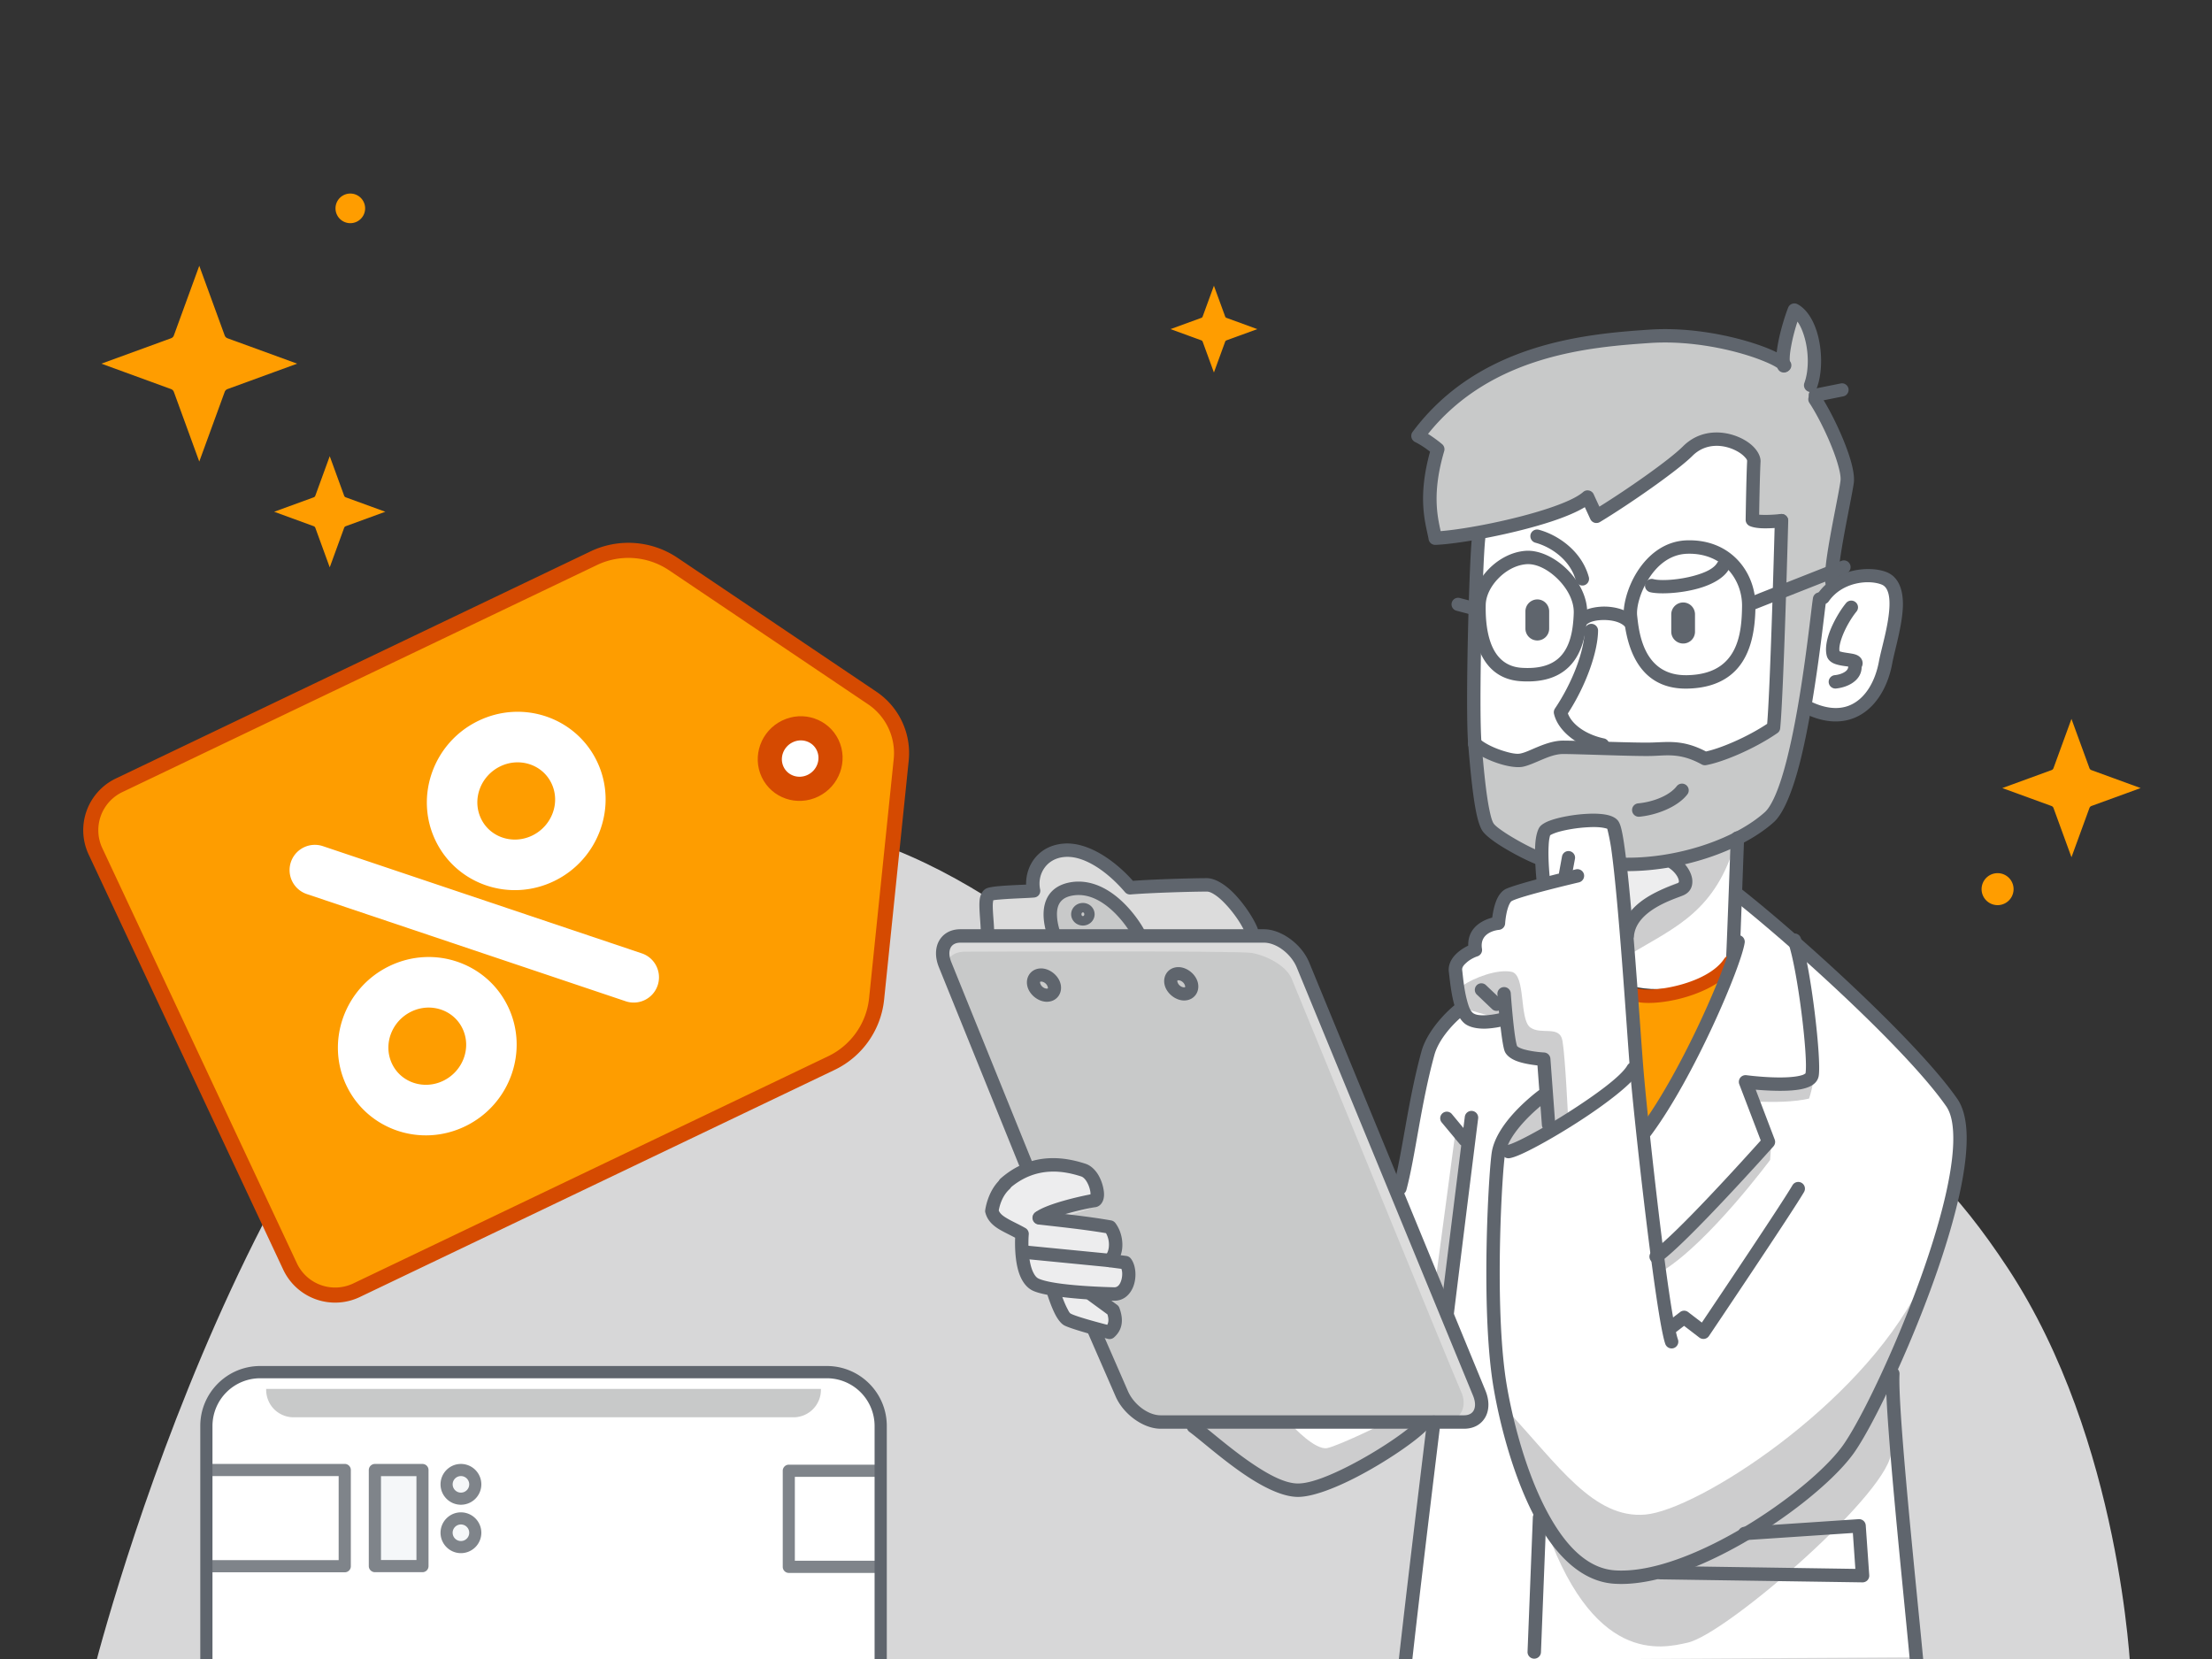 <svg xmlns="http://www.w3.org/2000/svg" width="240" height="180" fill="none"><rect width="100%" height="100%" fill="#333333" stroke="none"/><clipPath id="a"><path d="M0 0h240v180H0z"/></clipPath><g clip-path="url(#a)"><g fill-rule="evenodd" clip-rule="evenodd"><path fill="#ebebec" fill-opacity=".89" d="M10 181.945s16.035-64.793 47.182-84.874c46.069-29.7 73.515 32.936 100.178 33.873 26.664.936 38.102-27.362 60.493 6.658 12.357 18.776 13.276 43.909 13.316 43.693z"/><path fill="#dcdcdc" d="M104.929 101.602s30.408-.124 31.944.138c1.536.263 3.8 1.34 4.47 2.861.662 1.522 18.374 44.996 18.993 46.292.626 1.303.305 3.247-2.032 3.458-2.329.204-31.892.058-33.428-.306s-3.021-2.118-3.538-3.458c-.524-1.339-2.468-6.202-2.468-6.202l1.667.16.932-1.652-1.9-2.381 1.776-.509.735-2.257-1.201-1.092-.051-2.526-7.199-2.111 5.176-1.638-.517-3.123s-3.582-1.747-6.712-.473c-1.252-2.395-8.94-22.597-8.94-22.597s-.531-2.657 2.293-2.584z"/><path fill="#c8c9c9" d="M104.857 103.256s29.457-.12 30.946.134c1.488.254 3.681 1.298 4.33 2.772.642 1.474 17.8 43.591 18.4 44.846.606 1.262.296 3.145-1.968 3.35-2.257.197-30.897.056-32.385-.296-1.488-.353-2.927-2.053-3.427-3.35-.508-1.298-2.391-6.009-2.391-6.009l1.615.155.903-1.601-1.841-2.306 1.721-.494.712-2.186-1.164-1.058-.049-2.447-6.975-2.045 5.014-1.587-.5-3.025s-3.47-1.693-6.503-.459c-1.213-2.32-8.66-21.89-8.66-21.89s-.515-2.574 2.222-2.504z"/><path fill="#dcdcdc" d="M135.963 101.535c-1.201-1.878-2.919-4.914-4.863-5.176-1.936-.262-8.153-.124-8.83-.073-2.024-2.54-9.136-7.556-9.995-.153-1.965.62-4.739 1.238-4.739 1.238l-.204 3.975s25.472.677 28.631.189z"/><path fill="#c8c9c9" d="M114.417 101.677c-.852-2.068-.313-4.98 2.198-4.98 2.519 0 5.715 2.737 6.85 4.536-2.853.553-6.26.444-9.048.444z"/><path fill="#fff" d="M167.554 95.47s-.88-4.42.474-5.206c1.354-.779 5.751-1.892 6.937-.466 1.18 1.427 2.723 25.043 2.934 26.164-2.919 1.747-9.828 6.653-9.828 6.653l-.393-7.236-3.567-1.376-.706-4.331s-3.319 1.048-4.157-.306c-.83-1.361-.946-4.499-.946-4.499l1.616-1.667.852-2.06 1.936-1.034.408-2.89z"/><path fill="#cdcdce" d="M158.724 106.918c1.237-.844 3.72-1.791 5.278-1.478 1.565.321.822 5.147 2.023 6.028 1.202.881 3.218-.299 3.509 1.5.299 1.798.59 8.095.59 8.095l-1.922 1.739-.735-7.41s-2.301-.204-3.021-1.514c-.721-1.318-1.456-3.466-1.456-3.466s-5.336 2.199-4.266-3.494z"/><path fill="#cdcdce" d="M167.514 119s-3.516 3.247-4.375 5.722c1.784.189 5.227-1.886 5.227-1.886z"/><path fill="#ededee" d="M110.342 133.651s-2.883-1.151-2.883-2.228 1.42-4.171 4.871-4.768c3.45-.604 5.343.444 5.867.932.524.487 1.288 1.943.582 2.344-.699.4-5.139 1.885-5.139 1.885l6.967 1.361c.393.91.531 2.046.036 3.735l1.507.015c.364 1.164.291 2.329-.633 3.494l-2.454-.044 1.893 1.915-.349 2.104-4.871-1.5-1.317-2.701-2.672-1.157c-.757-.612-1.186-2.556-1.405-5.387z"/><path fill="#fff" d="M129.1 154.3c3.327 3.341 8.808 7.949 11.466 7.389 2.649-.561 11.138-4.667 13.846-7.353-5.402-.349-22.546-.08-25.312-.036z"/><path fill="#fff" d="M158.682 109.313c1.143.4 3.64 1.238 4.31.946.313 1.616-.241 4.412 4.28 4.405.087 1.375.335 3.88.335 3.88-2.337 1.179-4.827 3.792-4.754 6.166 2.279-.488 11.67-6.334 14.647-8.707.204 2.744.706 6.333.706 6.333 2.788-2.591 8.707-15.083 9.602-18.075.284-2.592.626-7.309.626-7.309s19.088 15.28 23.579 23.79c1.245 2.351-1.82 18.549-6.748 27.678.306 5.831 2.897 31.397 2.897 31.397l-55.908.328 3.21-26.331 4.354-.102.837-2.082-9.049-22.596s3.014-13.599 3.654-15.266c.641-1.66 2.556-3.676 3.422-4.455z"/><path fill="#fe9d00" d="M177.104 107.76c3.647.816 7.978-.742 10.643-3.501-1.107 3.611-8.022 17.224-9.267 18.265-.401-2.839-1.136-13.686-1.376-14.764z"/><path fill="#ededee" d="M175.984 93.674s5.671-.4 6.457.437c.779.83.284 2.41-.503 2.628-.793.219-5.394.51-5.27 5.606-.488-4.42-.684-8.67-.684-8.67z"/><path fill="#fff" d="M181.718 93.284s2.082 1.944 1.106 2.497c-.968.56-5.933 2.584-6.18 5.168-.241 2.585-.015 4.973.334 6.014 3.451.99 9.362-.088 11.007-3.327.219-3.327.532-12.463.532-12.463s-4.528 1.9-6.799 2.11zm15.826-27.961c.356-1.332 4.731-3.836 6.77-2.526 2.038 1.303 1.368 3.611 1.055 4.783-.32 1.18-1.172 8.54-4.79 9.595-3.618 1.055-3.996-.335-4.724-.75.189-2.118.91-8.139 1.689-11.102zm-37.285-7.403-.328 22.946c1.937 1.26 3.334 1.85 4.572 1.624 1.238-.219 3.662-1.267 5.096-1.34s11.058.03 12.463.328c1.412.291 2.22.874 3.458.64 1.237-.232 6.107-2.205 6.857-3.093.321-3.014.692-22.458.692-22.458l-3.225-.459.597-6.158s-2.322-3.385-5.627-2.053c-3.298 1.332-8.947 6.966-11.211 7.854-.816-.32-1.376-1.543-1.376-1.543s-6.283 2.978-11.968 3.713z"/><path fill="#c8c9c9" d="M153.744 47.032c-.903.619 1.929 1.638 1.929 1.638-.939 3.392-.553 8.517.117 9.53 4.302-.227 15.906-3.255 16.685-3.968.153.852.822 1.783.822 1.783s9.006-5.394 10.287-7.141c1.274-1.74 5.525-.947 6.435.903-.073 1.463.269 6.653.269 6.653l3.065.248-.946 21.999c-1.645 1.9-4.259 2.963-7.396 3.589l-2.665-.99c-4.775.633-9.369.684-13.758.05l-3.888 1.202-4.71-2.155c-.08 4.666.51 8.117 2.017 9.915.8.663 2.373 1.602 5.161 2.97l.531-3.21s6.363-1.522 6.931-.64c.568.88 1.201 4.382 1.201 4.382 3.567.298 15.528-3.08 16.743-5.73 1.223-2.65 4.732-23.076 4.732-23.076l1.478-1.39s.866-8.525 1.776-11.415c-.546-3.305-4.091-9.973-4.091-9.973s1.085-5.722-1.281-7.986c-1.689 1.58-2.068 3.297-1.791 5.161-14.196-5.423-30.793-2.453-39.653 7.651z"/><path fill="#cdcdce" d="m205.308 148.521-.117 8.823c.394 4.113-17.791 19.91-22.065 20.878-2.853.648-10.468 2.497-15.76-13.496 2.096 3.006 4.688 7.301 8.947 6.391 13.562-2.882 23.215-11.421 24.198-13.314.975-1.886 4.447-7.6 4.797-9.282zm-23.779-54.927 1.391 1.966s-5.133.888-5.868 5.081c-.298 1.252-.218 2.905-.218 2.905 5.059-3.014 9.347-4.689 11.545-12.398-1.681.881-5.7 1.886-6.85 2.446zm15.343 22.39c-.066 1.026-.211 2.082-.59 3.21-1.805.401-3.705.386-5.613.335l-1.23-2.264 5.693.299z"/><path fill="#cdcdce" d="M163.61 153.109c5.38 5.758 9.304 11.735 14.931 11.218 5.627-.51 23.121-11.699 29.614-24.475-2.795 9.333-5.94 16.249-8.029 18.25-2.097 1.995-13.65 13.322-25.705 13.06-6.071-.138-10.388-13.322-10.811-18.053zm-33.759 1.277 10.388.335s2.454 2.657 3.757 2.395c1.303-.27 6.34-2.752 6.34-2.752l3.808.269s-8.11 6.61-12.951 6.763c-4.834.146-11.342-7.01-11.342-7.01zm62.333-30.331-.131 1.805s-6.552 8.823-11.575 11.982c-.241-.604-.408-1.994-.408-1.994zm-33.396.046-.852-1.434-2.154 16.132 1.172 3.181z"/><path fill="#5f656d" d="M196.318 43.714c1.005 1.514 2.374 4.317 3.029 6.464.247.83.408 1.543.342 2.01-.16 1.266-1.07 5.372-1.478 8.247-.196 1.354-.255 2.468-.131 2.97a.73.73 0 0 0 .881.54.73.73 0 0 0 .531-.882c-.101-.415 0-1.317.161-2.424.407-2.883 1.317-6.996 1.485-8.262.08-.612-.073-1.551-.401-2.621-.691-2.279-2.14-5.242-3.203-6.85a.735.735 0 0 0-1.012-.204.736.736 0 0 0-.204 1.012zm-36.613 14.617c-.299 2.526-.736 18.527-.408 22.444.029.4.386.699.786.662a.722.722 0 0 0 .663-.786c-.321-3.858.109-19.655.4-22.145a.719.719 0 0 0-.633-.808.718.718 0 0 0-.808.633zm34.539-18.828c-.124-.473-.044-1.215.109-2.016.16-.888.422-1.835.67-2.592.298.408.531.947.713 1.536.51 1.624.561 3.691.037 5.118-.139.379.058.8.436.94a.726.726 0 0 0 .932-.438c.612-1.696.583-4.135-.014-6.056-.43-1.39-1.172-2.505-2.104-2.992a.725.725 0 0 0-1.012.378c-.379.961-.997 2.963-1.208 4.565-.095.771-.095 1.463.043 1.943a.72.72 0 0 0 .896.503.716.716 0 0 0 .502-.889z"/><path fill="#5f656d" d="m197.088 43.587 2.912-.585a.716.716 0 0 0 .557-.842.715.715 0 0 0-.842-.556l-2.905.585a.71.71 0 0 0-.557.842c.072.385.45.635.835.557zm-4.522 12.89s-.466 17.77-.83 22.057c-2.257 1.493-5.081 2.665-6.639 3-2.512-1.31-4.106-1.012-5.94-.969-1.769.051-7.884-.21-9.566-.21-.932 0-1.885.327-2.766.69-.728.3-1.391.634-1.922.721-.386.066-.975-.05-1.609-.24-1.034-.298-2.176-.822-2.781-1.376a.732.732 0 0 0-1.026.044.734.734 0 0 0 .044 1.034c.735.67 2.096 1.332 3.348 1.696.888.262 1.718.364 2.257.284.619-.102 1.398-.466 2.249-.823.699-.291 1.456-.575 2.206-.575 1.689 0 7.826.262 9.602.211 1.66-.043 3.109-.364 5.438.917.146.08.313.11.473.08 1.675-.29 5.125-1.674 7.731-3.472a.7.7 0 0 0 .313-.524c.372-3.603.874-22.509.874-22.509a.726.726 0 0 0-.713-.742.72.72 0 0 0-.743.706zm7.965 15.845c0 .248-.153.43-.342.56-.32.22-.75.336-1.114.372a.733.733 0 0 0-.662.794c.043.4.393.691.793.655.597-.059 1.289-.262 1.813-.626.575-.393.961-.961.968-1.696a.886.886 0 0 0 .029-.787c-.095-.218-.313-.451-.684-.575-.328-.116-.874-.16-1.361-.255a3.21 3.21 0 0 1-.386-.102c-.066-.407.058-.924.247-1.463.371-1.048 1.034-2.162 1.595-2.846a.721.721 0 0 0-.102-1.02.729.729 0 0 0-1.027.095c-.648.787-1.412 2.075-1.842 3.29-.32.918-.429 1.806-.247 2.461.087.313.306.568.648.75.269.146.662.24 1.063.306.211.036.422.058.611.087z"/><path fill="#5f656d" d="M194.163 39.136c-.371-.393-1.317-.946-2.671-1.463-2.905-1.114-7.804-2.235-12.558-1.907-6.777.459-18.476 1.427-25.668 11.094a.723.723 0 0 0-.124.604.733.733 0 0 0 .378.488c.656.32 1.274.764 1.638 1.056-1.426 5.168-.451 7.855-.152 9.514a.724.724 0 0 0 .742.597c2.664-.109 8.605-1.201 12.783-2.606 1.383-.466 2.577-.975 3.422-1.485.284.612.597 1.296.597 1.296a.735.735 0 0 0 .451.393.74.74 0 0 0 .582-.073c3.131-1.885 8.401-5.547 10.039-7.178 1.427-1.434 3.342-1.252 4.637-.619.423.204.779.452 1.027.721.145.153.269.291.276.437-.101 2.118-.16 6.392-.16 6.392 0 .269.146.516.386.648.277.145.757.24 1.296.269 1.019.05 2.286-.095 2.286-.095a.729.729 0 1 0-.168-1.449s-1.135.131-2.045.088a3.68 3.68 0 0 1-.291-.015c.021-1.23.072-4.164.152-5.78v-.029c.008-.626-.458-1.412-1.317-2.024-1.689-1.2-4.841-1.841-7.105.423-1.478 1.477-5.991 4.63-9.063 6.537a86.752 86.752 0 0 1-.619-1.34.708.708 0 0 0-.51-.407.71.71 0 0 0-.633.16c-.692.604-2.053 1.194-3.698 1.747-3.757 1.26-8.969 2.271-11.764 2.497-.357-1.638-.939-4.193.385-8.678a.722.722 0 0 0-.225-.757s-.67-.575-1.529-1.113c6.916-8.634 17.77-9.428 24.089-9.865 4.52-.305 9.179.758 11.938 1.813 1.071.415 1.842.794 2.141 1.107a.725.725 0 1 0 1.055-.997zm4.256 26.104c1.463-2.097 4.316-2.373 5.729-1.82.327.13.531.386.655.713.175.437.218.976.204 1.565-.058 2.06-.881 4.645-1.143 6.057-.393 2.14-1.456 4.077-3.218 4.79-1.165.466-2.606.364-4.331-.502a.733.733 0 0 0-.983.32.738.738 0 0 0 .328.983c2.198 1.106 4.047 1.143 5.525.546 2.198-.881 3.618-3.218 4.113-5.868.269-1.47 1.106-4.15 1.165-6.282.043-1.754-.466-3.152-1.777-3.669-1.841-.728-5.561-.393-7.461 2.337a.731.731 0 0 0 .182 1.012.72.72 0 0 0 1.012-.182zm-38.676.381c-.015 1.048.022 2.97.655 4.673.684 1.864 2.039 3.459 4.63 3.619 2.293.145 3.866-.4 4.943-1.325 1.602-1.362 2.155-3.618 2.235-6.02.058-1.704-.852-3.48-2.177-4.79-1.339-1.318-3.079-2.14-4.564-2.01-1.478.124-2.897.896-3.953 1.988-1.07 1.099-1.747 2.518-1.769 3.865zm1.456.022c.015-1.005.56-2.053 1.361-2.876.808-.837 1.893-1.456 3.029-1.55 1.121-.095 2.409.597 3.421 1.601 1.027 1.012 1.784 2.373 1.74 3.698-.066 1.966-.415 3.851-1.718 4.965-.852.72-2.111 1.092-3.917.976-1.885-.117-2.853-1.31-3.355-2.665-.554-1.507-.576-3.217-.561-4.15zm14.985 1.346c.233 1.987.953 7.826 6.872 7.724 2.016-.037 3.479-.56 4.542-1.347 2.454-1.813 2.832-5.103 2.869-7.556.05-3.59-2.563-7.31-7.404-7.185-2.439.058-4.251 1.565-5.409 3.377-1.136 1.784-1.601 3.844-1.47 4.987zm1.448-.175c-.109-.924.328-2.577 1.252-4.025.903-1.427 2.301-2.665 4.215-2.708 3.859-.102 5.955 2.846 5.912 5.707-.03 2.067-.212 4.885-2.272 6.406-.873.64-2.067 1.034-3.712 1.063-4.805.08-5.205-4.827-5.395-6.443z"/><path fill="#5f656d" d="m190.512 66.077 9.857-3.887a.73.73 0 0 0-.539-1.354l-9.849 3.887a.727.727 0 0 0-.415.946.736.736 0 0 0 .946.408zm-30.158-.681-1.97-.513a.712.712 0 1 0-.364 1.377l1.97.52c.378.1.771-.128.87-.506a.719.719 0 0 0-.506-.878zm11.77 2.398c.357-.379 1.158-.532 1.973-.524.83.014 1.711.204 2.199.706a.725.725 0 0 0 1.026.022.735.735 0 0 0 .022-1.034c-.721-.75-1.995-1.136-3.232-1.15-1.274-.007-2.475.378-3.043.975a.725.725 0 0 0 .021 1.027.734.734 0 0 0 1.034-.022zm6.896-3.547c.902.24 3.276.168 5.299-.415 1.456-.415 2.716-1.12 3.254-2.045a.72.72 0 0 0-.262-.99.718.718 0 0 0-.99.262c-.393.662-1.354 1.077-2.402 1.376-1.725.495-3.756.611-4.521.4a.733.733 0 0 0-.895.517.737.737 0 0 0 .517.895zm-12.437-5.365c1.674.452 3.778 1.835 4.397 4.113a.736.736 0 0 0 .895.51.73.73 0 0 0 .51-.895c-.772-2.825-3.342-4.572-5.424-5.133a.73.73 0 0 0-.895.51.74.74 0 0 0 .517.895z"/><path fill="#5f656d" d="M171.933 68.406c-.029 2.198-1.311 5.634-3.225 8.473a.742.742 0 0 0-.102.568c.429 1.857 2.555 3.56 5.161 4.106a.73.73 0 0 0 .299-1.427c-1.857-.386-3.48-1.434-3.953-2.722 1.973-3.036 3.247-6.654 3.276-8.976a.737.737 0 0 0-.721-.743.73.73 0 0 0-.735.72zm5.942 20.207c1.798-.168 4.113-1.02 5.198-2.417a.724.724 0 0 0-.131-1.02.728.728 0 0 0-1.019.125c-.867 1.113-2.745 1.732-4.186 1.863a.727.727 0 1 0 .138 1.449zm9.909 2.277s-.4 11.037-.495 12.871a.73.73 0 0 0 .692.764c.4.015.742-.291.764-.691.087-1.835.488-12.892.488-12.892a.725.725 0 0 0-1.449-.051z"/><path fill="#d54a01" d="M187.081 104.014c-1.157 1.761-4.018 2.802-6.391 3.188-.954.153-1.828.204-2.49.124-.328-.037-.59-.08-.743-.197a.732.732 0 0 0-1.019.168.724.724 0 0 0 .168 1.012c.305.225.793.393 1.426.465.772.088 1.791.044 2.89-.138 2.759-.444 6.028-1.776 7.375-3.822a.728.728 0 0 0-.204-1.012.738.738 0 0 0-1.012.212z"/><path fill="#5f656d" d="M188.193 97.716c6.697 5.321 18.825 16.35 22.982 22.334.437.64.655 1.536.728 2.621.124 1.805-.168 4.098-.728 6.639-2.228 10.082-8.678 24.023-11.269 27.582-2.199 3.022-7.789 7.469-13.657 10.44-3.858 1.951-7.84 3.268-11.043 3.05-3.08-.219-5.424-2.839-7.222-6.137-2.853-5.212-4.295-12.186-4.695-15.229-1.114-8.459-.306-21.898.007-23.798.182-1.091.925-2.191 1.725-3.13 1.282-1.492 2.752-2.577 2.752-2.577a.722.722 0 0 0 .153-1.012.732.732 0 0 0-1.019-.16s-1.602 1.179-2.992 2.803c-.976 1.143-1.835 2.504-2.053 3.843-.32 1.93-1.15 15.608-.015 24.22.408 3.145 1.908 10.352 4.856 15.739 2.067 3.778 4.87 6.639 8.401 6.886 3.421.241 7.68-1.113 11.8-3.203 6.101-3.079 11.895-7.738 14.174-10.883 2.642-3.625 9.245-17.835 11.516-28.121.597-2.701.889-5.133.758-7.054-.095-1.391-.423-2.534-.983-3.342-4.208-6.071-16.482-17.26-23.274-22.654a.727.727 0 1 0-.902 1.143z"/><path fill="#5f656d" d="m189.343 167.106 11.691-.779.27 3.895-21.141-.32a.73.73 0 0 0-.742.72c0 .401.32.728.721.736l21.926.327a.744.744 0 0 0 .546-.225.735.735 0 0 0 .197-.554l-.379-5.401a.724.724 0 0 0-.771-.677l-12.412.83a.72.72 0 0 0-.677.771.724.724 0 0 0 .771.677zm-25.606-41.437c.299-.037.823-.212 1.507-.532 1.39-.64 3.538-1.849 5.664-3.203 3.115-1.98 6.166-4.295 6.915-5.598a.735.735 0 0 0-.269-.997.735.735 0 0 0-.997.269c-.692 1.201-3.56 3.269-6.436 5.103-2.06 1.31-4.134 2.482-5.481 3.108-.495.226-.867.379-1.078.401a.73.73 0 0 0 .175 1.449zm30.741 2.934c-1.121 1.929-8.023 12.208-9.828 14.894l-1.485-1.135a.71.71 0 0 0-.881 0l-1.339 1.026a.722.722 0 0 0-.139 1.019.728.728 0 0 0 1.019.138l.896-.691 1.652 1.267c.16.123.364.174.561.145a.74.74 0 0 0 .488-.313s9.012-13.387 10.315-15.622a.726.726 0 0 0-1.259-.728z"/><path fill="#5f656d" d="M164.607 113.508c-.357-.99-.691-5.765-.691-5.765a.727.727 0 0 0-1.449.109s.4 5.183.786 6.195c.167.444.67.852 1.369 1.099.699.255 1.594.386 2.191.452l.48 6.464a.726.726 0 1 0 1.449-.102l-.524-7.09a.728.728 0 0 0-.684-.677s-1.071-.051-2.002-.292a3.15 3.15 0 0 1-.743-.262c-.065-.036-.16-.116-.182-.131z"/><path fill="#5f656d" d="m160.257 107.931 1.634 1.556a.72.72 0 0 0 1.014-.021.721.721 0 0 0-.029-1.014l-1.641-1.555a.712.712 0 1 0-.978 1.034z"/><path fill="#5f656d" d="M170.978 94.324s-6.748 1.623-7.702 2.184c-.393.233-.728.691-.946 1.259-.233.597-.364 1.31-.423 1.79-.946.256-2.657.998-2.606 3.044-.546.262-1.106.648-1.507 1.106-.437.51-.677 1.114-.597 1.74.102.779.262 2.686.743 4.048.255.728.619 1.303 1.055 1.616.561.393 1.413.524 2.243.495a10.477 10.477 0 0 0 2.096-.328.736.736 0 0 0 .51-.895.737.737 0 0 0-.896-.51s-.859.24-1.769.277c-.495.022-1.012.007-1.346-.226-.335-.247-.517-.822-.677-1.441-.321-1.194-.43-2.599-.51-3.225-.044-.306.182-.561.437-.786.356-.335.83-.583 1.223-.714a.724.724 0 0 0 .488-.808c-.321-1.907 1.849-2.06 1.849-2.06a.74.74 0 0 0 .662-.684s.044-.808.262-1.565c.066-.226.146-.445.248-.627.058-.101.116-.203.203-.247.903-.531 7.295-2.031 7.295-2.031a.736.736 0 0 0 .546-.874.73.73 0 0 0-.881-.538zm10.185-.1c.284.196.531.444.713.706.146.204.248.422.277.626.015.102.007.211-.102.255-.67.284-2.584.888-4.084 2.06-1.106.866-1.987 2.03-2.133 3.56a.727.727 0 0 0 1.449.138c.102-1.107.779-1.922 1.58-2.555 1.375-1.07 3.137-1.602 3.756-1.864.764-.32 1.063-.96.99-1.71-.08-.801-.706-1.799-1.631-2.425a.728.728 0 1 0-.815 1.209z"/><path fill="#5f656d" d="M157.926 108.972c-1.332 1.07-3.152 3.093-3.706 5.132-1.47 5.365-2.06 10.992-3.035 14.632a.74.74 0 0 0 .517.895.73.73 0 0 0 .888-.516c.975-3.64 1.565-9.267 3.035-14.633.474-1.747 2.075-3.458 3.218-4.375a.72.72 0 0 0 .109-1.019.736.736 0 0 0-1.026-.116zm37.97 7.489a1.496 1.496 0 0 1-.284.16c-.226.08-.503.139-.808.182-2.061.291-5.315-.145-5.315-.145a.735.735 0 0 0-.669.269.742.742 0 0 0-.11.713l2.33 6.101c-1.602 1.783-9.267 10.293-11.764 12.004a.725.725 0 0 0-.182 1.012.725.725 0 0 0 1.012.189c2.846-1.958 12.31-12.565 12.31-12.565a.73.73 0 0 0 .138-.742l-2.06-5.409c1.216.102 3.116.211 4.513.015.67-.088 1.238-.262 1.617-.503.393-.254.618-.582.698-.968.328-1.703-.837-11.837-1.936-15.003a.724.724 0 0 0-.925-.452.73.73 0 0 0-.451.925c1.041 2.992 2.184 12.514 1.886 14.217z"/><path fill="#5f656d" d="m117.96 144.445 3.046 6.979c.828 1.998 3.04 3.592 4.912 3.592h32.927c1.126 0 1.929-.526 2.344-1.313.381-.726.432-1.731-.025-2.84l-19.12-46.443c-.822-1.998-3.043-3.599-4.915-3.599h-32.921c-1.132 0-1.935.527-2.35 1.313-.381.726-.432 1.731.025 2.84l8.74 21.593a.724.724 0 0 0 .947.404.73.73 0 0 0 .402-.951l-8.744-21.6c-.259-.63-.296-1.198-.078-1.608.185-.349.562-.534 1.056-.534h32.927c1.371 0 2.96 1.225 3.566 2.696l19.12 46.443c.259.63.296 1.198.078 1.608-.179.349-.562.534-1.056.534H125.92c-1.377 0-2.966-1.225-3.572-2.696a.187.187 0 0 1-.005-.013l-3.052-6.993a.727.727 0 0 0-.954-.376.74.74 0 0 0-.377.964zm-.467-46.475c-.72 0-1.275.565-1.275 1.228 0 .657.555 1.223 1.275 1.223.717 0 1.272-.566 1.272-1.223 0-.663-.555-1.229-1.272-1.229zm0 1.426c-.104 0-.156-.107-.156-.198 0-.097.052-.204.156-.204.101 0 .153.107.153.204 0 .092-.052.198-.153.198z"/><path fill="#5f656d" d="M112.963 105.072c-.564 0-1 .25-1.266.621-.249.357-.362.842-.209 1.385.251.892 1.196 1.613 2.088 1.613.564 0 1.001-.25 1.267-.621.251-.35.362-.842.211-1.378-.253-.899-1.199-1.62-2.091-1.62zm-.004 1.428c.314 0 .631.264.719.578.019.064.035.121.004.164-.023.021-.065.021-.101.021-.314 0-.631-.264-.718-.571-.018-.064-.036-.128-.003-.164.02-.028.056-.028.099-.028zm14.898-1.568c-.564 0-1 .25-1.267.621-.249.357-.362.842-.209 1.385.252.892 1.197 1.613 2.089 1.613.564 0 1-.25 1.267-.621.251-.35.362-.842.211-1.378-.254-.899-1.199-1.62-2.091-1.62zm-.004 1.428c.314 0 .631.264.719.578.018.064.034.121.004.164-.023.021-.066.021-.101.021-.314 0-.631-.264-.718-.571-.018-.064-.036-.128-.003-.164.02-.028.056-.028.099-.028zm-12.832-5.28c-.065-.203-.298-.895-.335-1.667-.029-.575.037-1.223.481-1.681.298-.313.757-.517 1.426-.597 1.282-.146 2.432.371 3.393 1.085 1.543 1.15 2.613 2.817 2.919 3.436a.734.734 0 0 0 .983.32.726.726 0 0 0 .32-.976c-.357-.713-1.58-2.628-3.356-3.945-1.252-.932-2.766-1.558-4.426-1.369-.903.11-1.551.4-2.024.772-.793.633-1.106 1.528-1.165 2.424-.08 1.165.292 2.322.394 2.628a.72.72 0 0 0 .91.48.732.732 0 0 0 .48-.91zm3.296 28.508c-1.209.226-4.776 1.034-5.955 1.929a.741.741 0 0 0-.146 1.027.73.73 0 0 0 1.019.138c.466-.349 1.354-.662 2.272-.932 1.477-.437 3.043-.742 3.327-.771.48-.051.96-.525.953-1.391-.007-.633-.247-1.529-.691-2.22-.343-.524-.801-.939-1.333-1.107-2.053-.662-5.721-1.434-9.187 1.595a.726.726 0 0 0-.072 1.026.726.726 0 0 0 1.026.073c2.934-2.563 6.049-1.871 7.782-1.311.197.066.342.219.481.394.269.371.444.851.509 1.266.015.088.015.197.015.284z"/><path fill="#5f656d" d="M112.667 132.857c2.606.298 4.826.524 7.331.939.284.488.371 1.085.298 1.594-.051.335-.167.641-.378.83-.219.182-.299.481-.219.757.08.269.321.473.597.51l1.376.182c.124.335.109.793 0 1.194-.116.4-.328.793-.742.808-.299-.008-6.392-.131-8.219-.932-.248-.109-.415-.328-.554-.59-.189-.342-.313-.764-.4-1.201-.277-1.434-.138-3.007-.138-3.007a.721.721 0 0 0-.364-.698c-.779-.444-1.507-.75-2.082-1.107-.372-.226-.67-.451-.808-.801.065-.4.327-1.536 1.157-2.3a.735.735 0 0 0 .037-1.034.726.726 0 0 0-1.027-.036c-1.405 1.296-1.638 3.348-1.638 3.348a.571.571 0 0 0 .022.27c.175.655.56 1.135 1.114 1.543.553.408 1.296.728 2.111 1.165-.029.808-.022 2.46.4 3.764.306.931.823 1.681 1.58 2.009 1.995.888 8.772 1.063 8.772 1.063h.022c.91 0 1.58-.546 1.958-1.333.495-1.041.408-2.489-.175-3.239a.748.748 0 0 0-.48-.284l-.626-.08c.065-.189.116-.386.146-.59.138-.953-.095-2.074-.728-2.912a.757.757 0 0 0-.459-.276c-2.657-.459-4.972-.685-7.717-.998a.725.725 0 0 0-.808.634.73.73 0 0 0 .641.808z"/><path fill="#5f656d" d="m111.218 136.593 9.114.892a.728.728 0 1 0 .138-1.45l-9.107-.892a.726.726 0 0 0-.793.654c-.044.4.255.757.648.796zm2.358 3.673s.415 1.398.932 2.381c.291.553.64.982.953 1.15.772.429 4.747 1.47 4.747 1.47a.73.73 0 0 0 .662-.16c.91-.801 1.07-1.885.583-3.196a.715.715 0 0 0-.248-.335l-2.308-1.696a.733.733 0 0 0-1.019.16.734.734 0 0 0 .16 1.02l2.119 1.55c.131.437.153.816-.022 1.129-.997-.255-3.407-.903-3.968-1.216-.138-.073-.24-.306-.371-.553-.458-.874-.83-2.119-.83-2.119a.729.729 0 0 0-.902-.495.73.73 0 0 0-.488.91zm-5.81-42.585c.189-.043.487-.065.837-.094 1.303-.11 3.188-.153 3.632-.211a.704.704 0 0 0 .503-.299.735.735 0 0 0 .116-.575c-.335-1.536.59-3.356 2.665-3.523.91-.073 1.841.203 2.737.662 1.449.743 2.788 1.966 3.8 3.152a.723.723 0 0 0 .619.255c2.089-.175 6.384-.306 8.255-.313.262 0 .531.124.815.306.372.233.75.56 1.107.932 1.114 1.135 2.096 2.686 2.264 3.348a.728.728 0 0 0 .881.532.735.735 0 0 0 .531-.889c-.204-.793-1.31-2.656-2.628-4.01-.968-.998-2.067-1.675-2.977-1.675-1.791.007-5.78.124-8.001.291-1.929-2.17-4.841-4.251-7.52-4.04-2.737.218-4.12 2.373-4.069 4.448-.772.036-1.951.08-2.854.16-.662.051-1.194.146-1.419.24-.372.153-.692.583-.772 1.282-.095.866.109 2.336.131 3.508a.724.724 0 1 0 1.449-.029c-.015-.968-.168-2.14-.153-2.984 0-.16.036-.364.051-.474zm21.289 57.678c1.26.925 3.822 3.24 6.443 4.943 1.878 1.216 3.793 2.111 5.329 2.111 1.507 0 3.822-.859 6.151-2.045 3.414-1.74 6.887-4.164 7.928-5.329a.726.726 0 0 0-.059-1.027.734.734 0 0 0-1.033.059c-.976 1.099-4.273 3.356-7.498 5.001-2.09 1.063-4.135 1.885-5.489 1.885-1.318 0-2.927-.83-4.536-1.878-2.591-1.689-5.132-3.982-6.377-4.892a.73.73 0 0 0-1.019.153.732.732 0 0 0 .16 1.019zm29.872-34.168s-1.194 9.551-2.643 21.257a.73.73 0 1 0 1.449.182c1.441-11.713 2.642-21.257 2.642-21.257a.73.73 0 1 0-1.448-.182z"/><path fill="#5f656d" d="M154.834 154.23c-1.42 11.663-2.795 23.128-3.312 28.158a.727.727 0 0 0 .648.801c.4.037.757-.247.8-.648.517-5.023 1.886-16.481 3.313-28.136a.73.73 0 0 0-.634-.815.74.74 0 0 0-.815.64zm49.806-5.223c-.233 4.558 2.547 29.862 2.751 33.247.029.4.372.706.772.684a.736.736 0 0 0 .684-.771c-.211-3.371-2.984-28.551-2.751-33.087a.732.732 0 0 0-.692-.764.735.735 0 0 0-.764.691zm-38.328 15.627-.575 14.574a.725.725 0 0 0 .699.757.73.73 0 0 0 .757-.699l.575-14.574a.73.73 0 0 0-.699-.757.736.736 0 0 0-.757.699zm-9.897-42.862 1.941 2.333c.25.307.7.35.999.093a.706.706 0 0 0 .1-.999l-1.941-2.341a.715.715 0 0 0-1.099.914zm2.883-41.001c.226 2.752.503 5.635.888 7.462.19.903.423 1.58.67 1.936.24.35.815.837 1.551 1.332 1.565 1.049 3.88 2.199 4.681 2.403a.717.717 0 0 0 .88-.524.728.728 0 0 0-.524-.888c-.72-.182-2.81-1.253-4.229-2.199-.539-.364-.983-.691-1.158-.946-.174-.262-.305-.757-.444-1.413-.378-1.783-.64-4.593-.866-7.287a.727.727 0 0 0-.786-.662.722.722 0 0 0-.663.786zm16.661 13.737c6.232.16 12.98-2.148 16.503-5.307 1.085-.983 2.068-3.473 2.847-6.552 1.71-6.792 2.642-16.503 2.839-17.537a.73.73 0 0 0-1.434-.27c-.197 1.027-1.114 10.695-2.818 17.45-.422 1.69-.895 3.189-1.426 4.317-.314.663-.634 1.187-.983 1.507-3.305 2.963-9.646 5.089-15.492 4.936a.736.736 0 0 0-.749.713.73.73 0 0 0 .713.743z"/><path fill="#5f656d" d="M168.203 90.618a2.43 2.43 0 0 1 .204-.109 5.07 5.07 0 0 1 .677-.247c.866-.248 2.06-.444 3.145-.503.692-.043 1.34-.029 1.813.073.145.03.269.051.349.102.044.182.291 1.18.437 2.235.801 5.736 1.652 19.211 2.002 23.63.444 5.569 2.832 27.102 3.851 30.014a.729.729 0 0 0 .924.452.737.737 0 0 0 .452-.932c-1.012-2.883-3.334-24.147-3.771-29.651-.357-4.433-1.209-17.959-2.017-23.717-.145-1.055-.291-1.863-.436-2.322-.102-.335-.226-.546-.328-.655-.182-.204-.466-.379-.844-.495-.605-.19-1.515-.248-2.512-.19-1.405.073-2.97.364-3.938.714-.554.196-.939.444-1.121.662-.263.32-.466 1.063-.517 1.959-.095 1.688.153 4.003.153 4.003.043.4.4.685.8.641a.727.727 0 0 0 .648-.8s-.24-2.177-.145-3.757c.014-.313.043-.597.094-.83.029-.116.037-.211.08-.277z"/><path fill="#5f656d" d="m170.561 94.895.321-1.712a.714.714 0 0 0-1.406-.257l-.314 1.712a.713.713 0 0 0 .564.835.715.715 0 0 0 .835-.578zm17.298 7.163c-.35 2.483-5.38 14.196-9.923 20.281a.722.722 0 0 0 .146 1.012.722.722 0 0 0 1.019-.145c4.688-6.275 9.835-18.382 10.199-20.944a.728.728 0 0 0-1.441-.204zm-19.776-35.729c0-.714-.575-1.292-1.283-1.292-.709 0-1.293.578-1.293 1.292v1.877a1.29 1.29 0 0 0 1.293 1.284 1.28 1.28 0 0 0 1.283-1.284zm15.823.331c0-.714-.575-1.292-1.283-1.292s-1.293.578-1.293 1.292v1.877c0 .713.585 1.284 1.293 1.284s1.283-.57 1.283-1.284z"/><path fill="#fe9d00" d="M90.247 115.208a8.96 8.96 0 0 0 4.993-7.155l2.534-25.024a8.5 8.5 0 0 0-3.759-7.938L73.2 61.291a8.96 8.96 0 0 0-8.874-.589L13.682 85.358a6.264 6.264 0 0 0-2.92 8.31l20.448 43.236a6.261 6.261 0 0 0 8.405 2.955l50.632-24.651z"/><path fill="#fff" d="M64.796 82.66c-2.27-4.798-8.054-6.807-12.923-4.436-4.84 2.355-6.902 8.152-4.646 12.921 2.27 4.8 8.054 6.808 12.924 4.437 4.838-2.356 6.9-8.153 4.645-12.921zm-4.956 2.344c.99 2.092.034 4.616-2.089 5.65-2.092 1.018-4.594.209-5.568-1.852-.99-2.092-.034-4.616 2.09-5.65 2.09-1.018 4.592-.209 5.567 1.852zm-4.696 24.264c-2.27-4.799-8.054-6.808-12.923-4.437-4.84 2.356-6.901 8.153-4.646 12.922 2.27 4.799 8.054 6.807 12.924 4.436 4.839-2.355 6.9-8.153 4.645-12.921zm-4.955 2.344c.989 2.091.033 4.615-2.09 5.649-2.091 1.018-4.593.209-5.568-1.852-.99-2.092-.033-4.616 2.09-5.649 2.091-1.019 4.593-.209 5.568 1.852zM33.286 97.004l34.671 11.655a2.742 2.742 0 0 0 1.747-5.196l-34.67-11.656a2.743 2.743 0 0 0-3.472 1.725 2.743 2.743 0 0 0 1.724 3.472z"/></g><path fill="#fff" d="M83.831 83.752c.769 1.625 2.73 2.292 4.379 1.489 1.649-.803 2.363-2.772 1.594-4.397-.769-1.625-2.729-2.292-4.378-1.489-1.65.803-2.363 2.772-1.595 4.397z"/><path fill="#d54a01" fill-rule="evenodd" d="M90.989 80.29c-1.078-2.279-3.824-3.233-6.136-2.107-2.297 1.119-3.276 3.87-2.205 6.135 1.078 2.278 3.823 3.232 6.135 2.106 2.298-1.119 3.276-3.87 2.206-6.134zm-2.368 1.12c.466.984.016 2.173-.984 2.66-.985.479-2.162.098-2.621-.872-.466-.985-.016-2.173.984-2.66.984-.48 2.162-.099 2.621.871z" clip-rule="evenodd"/><path fill="#d54a01" fill-rule="evenodd" d="M90.555 116.082a9.538 9.538 0 0 0 5.371-7.628l2.668-25.919a8.028 8.028 0 0 0-3.502-7.483c-5.458-3.675-15.816-10.65-21.581-14.53a9.538 9.538 0 0 0-9.444-.694L12.566 84.466a6.22 6.22 0 0 0-2.947 8.25l21.11 45.037a6.218 6.218 0 0 0 8.314 2.971zm-.707-1.477-51.51 24.643a4.584 4.584 0 0 1-6.128-2.19L11.1 92.021a4.583 4.583 0 0 1 2.173-6.079l51.5-24.637a7.902 7.902 0 0 1 7.823.574l21.582 14.53a6.395 6.395 0 0 1 2.788 5.959l-2.668 25.919a7.9 7.9 0 0 1-4.45 6.318z" clip-rule="evenodd"/><path fill="#fff" fill-rule="evenodd" d="M95.545 154.995c0-3.37-2.74-6.123-6.114-6.123H28.49c-3.368 0-6.108 2.753-6.108 6.123v27.507c0 3.37 2.74 6.1 6.108 6.1h60.94c3.375 0 6.115-2.73 6.115-6.1z" clip-rule="evenodd"/><path fill="#c8c9c9" fill-rule="evenodd" d="M89.07 150.694H28.878v.099c0 .788.315 1.555.87 2.112a3 3 0 0 0 2.116.871h54.22a2.982 2.982 0 0 0 2.986-2.983v-.099z" clip-rule="evenodd"/><path fill="#7f848a" fill-rule="evenodd" d="M22.652 160.154h14.093v9.119H22.474a.663.663 0 0 0-.66.661c0 .37.296.66.66.66h14.931c.363 0 .66-.29.66-.66v-10.441a.662.662 0 0 0-.66-.66H22.652a.662.662 0 0 0-.66.66c0 .37.297.661.66.661z" clip-rule="evenodd"/><path fill="#f5f7f9" d="M45.838 159.498h-5.16v10.422h5.16z"/><path fill="#7f848a" fill-rule="evenodd" d="M46.494 159.497a.658.658 0 0 0-.655-.661h-5.158a.667.667 0 0 0-.667.661v10.424c0 .365.304.661.667.661h5.158a.658.658 0 0 0 .655-.661zm-1.31.661v9.102h-3.848v-9.102zm49.744-1.242h-9.344a.66.66 0 0 0-.656.661V170a.66.66 0 0 0 .656.661h9.344a.66.66 0 0 0 0-1.322H86.24v-9.101h8.687a.66.66 0 0 0 0-1.322z" clip-rule="evenodd"/><path fill="#f5f7f9" d="M50.019 162.609a1.554 1.554 0 1 0-.001-3.108 1.554 1.554 0 0 0 0 3.108z"/><path fill="#7f848a" fill-rule="evenodd" d="M50.008 158.836c-1.216 0-2.21.994-2.21 2.217 0 1.217.994 2.21 2.21 2.21a2.216 2.216 0 0 0 2.217-2.21 2.218 2.218 0 0 0-2.217-2.217zm0 1.316a.898.898 0 1 1 .007 1.796.898.898 0 0 1-.007-1.796z" clip-rule="evenodd"/><path fill="#f5f7f9" d="M50.019 167.86a1.553 1.553 0 1 0 0-3.106 1.553 1.553 0 0 0 0 3.106z"/><path fill="#7f848a" fill-rule="evenodd" d="M50.008 164.088c-1.216 0-2.21.993-2.21 2.217 0 1.216.994 2.21 2.21 2.21a2.217 2.217 0 0 0 2.217-2.21 2.218 2.218 0 0 0-2.217-2.217zm0 1.315a.899.899 0 1 1 .005 1.798.899.899 0 0 1-.005-1.798z" clip-rule="evenodd"/><path fill="#5f656d" fill-rule="evenodd" d="M96.216 154.714c0-3.584-2.911-6.503-6.498-6.503h-61.49c-3.586 0-6.498 2.919-6.498 6.503v28.054c0 3.583 2.912 6.503 6.498 6.503h61.49c3.587 0 6.498-2.92 6.498-6.503zm-1.323 0v28.054a5.168 5.168 0 0 1-5.175 5.173h-61.49a5.164 5.164 0 0 1-5.174-5.173v-28.054a5.18 5.18 0 0 1 5.174-5.174h61.49a5.184 5.184 0 0 1 5.175 5.174z" clip-rule="evenodd"/><path fill="#ff9d00" fill-rule="evenodd" d="m21.621 28.837 2.758 7.559a.507.507 0 0 0 .303.304l7.56 2.757-7.56 2.759a.519.519 0 0 0-.303.304l-2.758 7.558-2.757-7.558a.522.522 0 0 0-.304-.304L11 39.457l7.56-2.757a.497.497 0 0 0 .304-.304zm14.155 20.659 1.565 4.291a.288.288 0 0 0 .173.173l4.293 1.565-4.293 1.567a.295.295 0 0 0-.173.172l-1.565 4.292-1.565-4.292a.296.296 0 0 0-.173-.172l-4.292-1.567 4.292-1.565a.283.283 0 0 0 .173-.173zM38.009 21a1.607 1.607 0 1 1 0 3.214 1.607 1.607 0 0 1 0-3.214zm186.743 57 1.95 5.34c.017.05.045.095.084.131.036.04.081.067.128.084l5.343 1.95-5.343 1.946a.394.394 0 0 0-.128.084.356.356 0 0 0-.084.132l-1.95 5.342-1.949-5.342a.356.356 0 0 0-.084-.132.398.398 0 0 0-.129-.084l-5.342-1.946 5.342-1.95a.322.322 0 0 0 .129-.084.316.316 0 0 0 .084-.131zm-8.016 16.736a1.735 1.735 0 1 1 0 3.471 1.735 1.735 0 1 1 0-3.47zM131.709 31l1.223 3.35c.01.032.028.06.052.083a.202.202 0 0 0 .081.052l3.352 1.224-3.352 1.221a.249.249 0 0 0-.081.053.22.22 0 0 0-.052.082l-1.223 3.352-1.224-3.352a.22.22 0 0 0-.052-.082.249.249 0 0 0-.081-.053L127 35.708l3.352-1.223a.202.202 0 0 0 .081-.052.195.195 0 0 0 .052-.083z" clip-rule="evenodd"/></g></svg>
